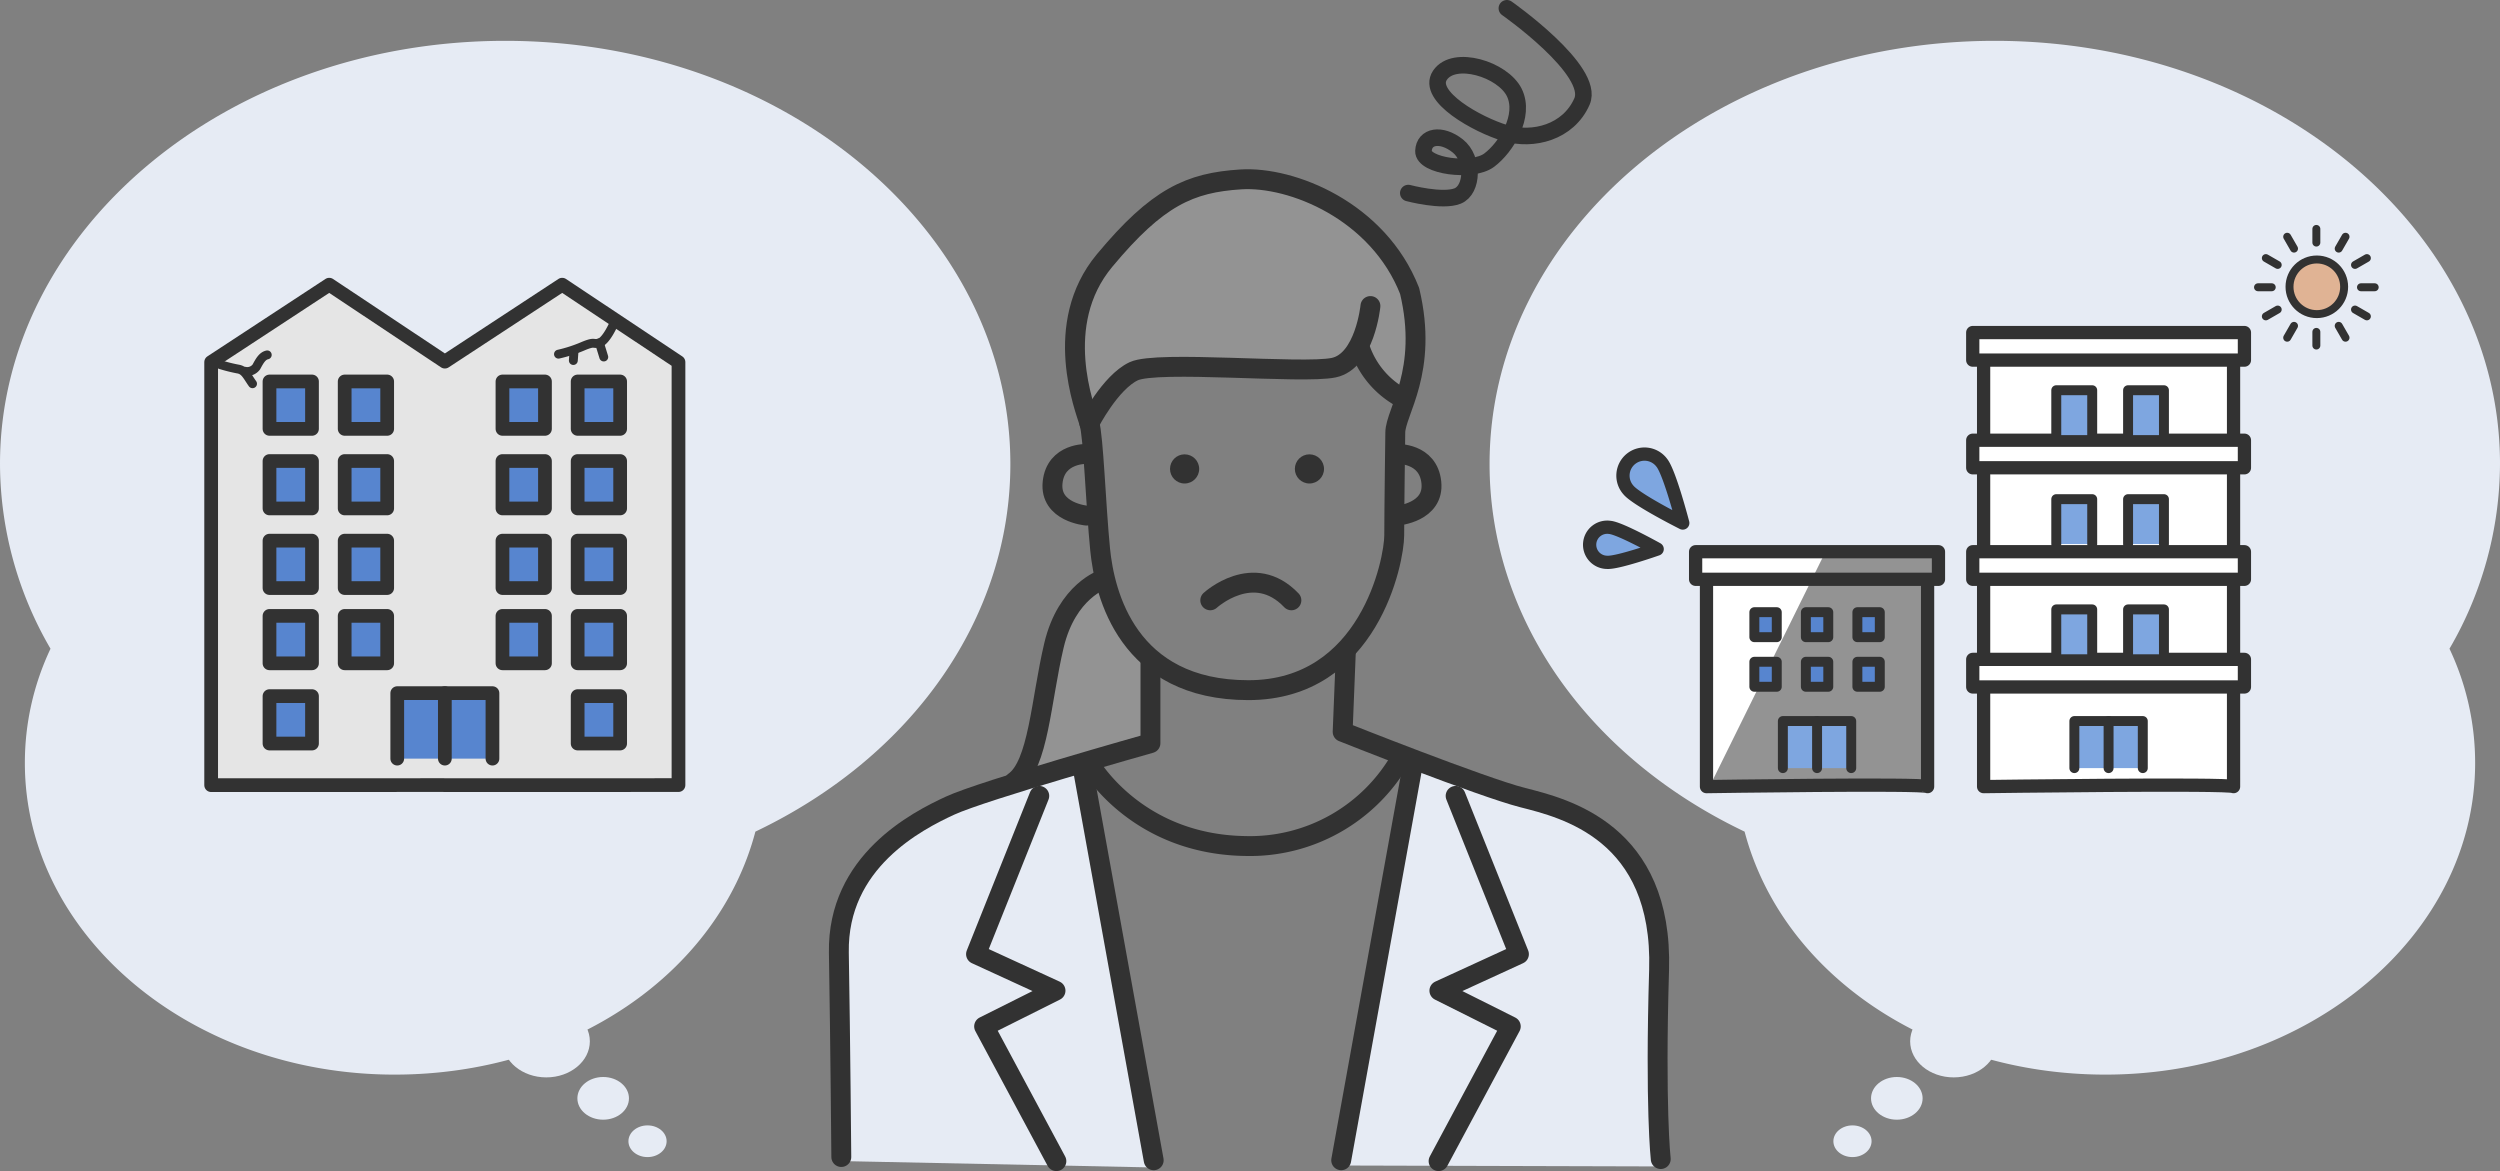 <svg xmlns="http://www.w3.org/2000/svg" viewBox="0 0 377.09 176.64"><rect x="0" y="0" width="377.09" height="176.64" fill="#808080" stroke="none"/><defs><style>.cls-1{fill:#e6ebf4;}.cls-2{fill:#939393;}.cls-14,.cls-16,.cls-3,.cls-5,.cls-8,.cls-9{fill:none;}.cls-10,.cls-11,.cls-13,.cls-14,.cls-15,.cls-16,.cls-17,.cls-18,.cls-3,.cls-5,.cls-6,.cls-7,.cls-8,.cls-9{stroke:#323232;stroke-linecap:round;stroke-linejoin:round;}.cls-3{stroke-width:3px;}.cls-4{fill:#323232;}.cls-5{stroke-width:2.5px;}.cls-6{fill:#e5e5e5;}.cls-6,.cls-7,.cls-8{stroke-width:2.07px;}.cls-11,.cls-17,.cls-7{fill:#5785cf;}.cls-9{stroke-width:1.34px;}.cls-10{fill:#e0b394;}.cls-10,.cls-11{stroke-width:1.2px;}.cls-12,.cls-15{fill:#fff;}.cls-13,.cls-18{fill:#7ea6e0;}.cls-13,.cls-14,.cls-17{stroke-width:1.5px;}.cls-15,.cls-16,.cls-18{stroke-width:2px;}</style></defs><g id="レイヤー_2" data-name="レイヤー 2"><g id="イラスト"><ellipse class="cls-1" cx="82.4" cy="157.07" rx="6.57" ry="5.44"/><ellipse class="cls-1" cx="90.98" cy="165.67" rx="3.89" ry="3.22"/><ellipse class="cls-1" cx="97.67" cy="172.14" rx="2.88" ry="2.39"/><path class="cls-1" d="M76.2,6.16C34.18,6.16,0,34.78,0,70A55.58,55.58,0,0,0,7.62,97.85a40.22,40.22,0,0,0-3.87,17.24c0,25.91,25,47,55.77,47,26.47,0,48.78-15.23,54.42-36.65C137.75,114.08,152.4,93.07,152.4,70,152.4,34.78,118.22,6.16,76.2,6.16Z"/><ellipse class="cls-1" cx="294.69" cy="157.07" rx="6.57" ry="5.44"/><ellipse class="cls-1" cx="286.11" cy="165.67" rx="3.89" ry="3.22"/><ellipse class="cls-1" cx="279.42" cy="172.14" rx="2.88" ry="2.39"/><path class="cls-1" d="M300.89,6.16c42,0,76.2,28.62,76.2,63.81a55.68,55.68,0,0,1-7.62,27.88,40.22,40.22,0,0,1,3.87,17.24c0,25.91-25,47-55.77,47-26.47,0-48.78-15.23-54.42-36.65C239.34,114.08,224.68,93.07,224.68,70,224.68,34.78,258.87,6.16,300.89,6.16Z"/><path class="cls-2" d="M164.47,63s-4.69-11.45-1.87-16.89S174.8,30,181.74,27.89s17.08.94,20.09,3.19,10.13,8.82,10.7,12.2,1.31,10.51.37,12.95a36.24,36.24,0,0,0-1.31,4s-6.57-5.07-7-7.7c0,0-1.5,3-6.94,3.19s-23.47-.19-24.4-.37-3.76,1.69-4.7,2.81S164.47,63,164.47,63Z"/><path class="cls-2" d="M166.54,87.77s3.57,8.45,6.94,12.2l-.37,11.83L153.59,118s3.19-6.76,3.56-11.64S159.78,89.27,166.54,87.77Z"/><path class="cls-1" d="M126.82,175.13s-.72-33.84-.48-35.29,3.38-9.91,8.46-13.3,16.78-8.4,18.79-8.55,9.74-2.57,9.74-2.57L174.2,176.1Z"/><path class="cls-1" d="M201.87,175.8l10.84-61s15.07,5.77,16.9,5.77S242,124,245.8,130.05s4.64,13.94,4.36,21.12,0,23.08.57,24.77Z"/><path class="cls-3" d="M210.46,65.26s-.16,11.75-.16,15.5-3.76,23.34-22,23.34-21.7-14.53-22.36-21.22-1-17-1.63-19.09-5.71-14.86,2.29-24.48,12.89-11.76,20.56-12.25,20.73,4.74,25.46,16.82C215.52,56,210.46,62.15,210.46,65.26Z"/><path class="cls-3" d="M206.71,46.16s-.82,8.32-5.55,9.3S174.55,54.32,171,56s-6.69,7.84-6.69,7.84"/><path class="cls-3" d="M205.08,52.36A13.4,13.4,0,0,0,211.44,60"/><circle class="cls-4" cx="178.68" cy="70.73" r="2.2"/><circle class="cls-4" cx="197.51" cy="70.73" r="2.2"/><path class="cls-3" d="M182.55,90.55s6.53-6,12.24,0"/><path class="cls-3" d="M210.67,68.47s4.76-.23,5.23,4.3-5.11,5-5.11,5"/><path class="cls-3" d="M164,68.47s-4.76-.23-5.23,4.3,5.12,5,5.12,5"/><path class="cls-3" d="M166.44,87.37s-5.51,1.71-7.47,10-2.33,18-6,20.56"/><path class="cls-3" d="M173.53,99.86V112.1s-25.21,7.1-30.23,9.42-17,8.45-16.77,22.16.37,30.84.37,30.84"/><path class="cls-3" d="M203,98.39l-.48,12s20.93,8.33,27.17,9.92,21.18,5.14,20.56,26,.25,28.52.25,28.52"/><path class="cls-3" d="M164.23,115s6.86,12.37,23.63,12.61a26.19,26.19,0,0,0,23.5-13.34"/><line class="cls-3" x1="163.25" y1="115.52" x2="174.02" y2="175.01"/><polyline class="cls-3" points="156.76 120.05 147.22 143.92 159.21 149.43 148.44 154.82 159.34 175.14"/><line class="cls-3" x1="213.07" y1="115.52" x2="202.3" y2="175.01"/><polyline class="cls-3" points="219.56 120.05 229.11 143.92 217.11 149.43 227.88 154.82 216.99 175.14"/><path class="cls-5" d="M227.29,1.25s13.39,9.39,11.33,14.06-7.38,6-11.55,4.77-12-5.57-9.87-8.73,9.48-.91,11.21,2.6-1.23,8.3-3.79,10.21-10,.9-9.91-1.38,2.68-2.74,5.16-.78,2.29,6.63,0,7.56-7.45-.44-7.45-.44"/><polygon class="cls-6" points="84.8 42.94 67.1 54.55 49.66 42.94 31.85 54.62 31.85 118.43 66.99 118.42 66.99 118.43 102.34 118.42 102.34 54.62 84.8 42.94"/><polyline class="cls-7" points="59.92 114.43 59.92 104.55 74.28 104.55 74.28 114.43"/><line class="cls-8" x1="67.1" y1="104.55" x2="67.1" y2="114.43"/><rect class="cls-7" x="40.65" y="57.54" width="6.41" height="7.15"/><rect class="cls-7" x="51.99" y="57.54" width="6.41" height="7.15"/><rect class="cls-7" x="40.65" y="69.54" width="6.41" height="7.15"/><rect class="cls-7" x="51.99" y="69.54" width="6.41" height="7.15"/><rect class="cls-7" x="40.65" y="81.55" width="6.41" height="7.15"/><rect class="cls-7" x="51.99" y="81.55" width="6.41" height="7.15"/><rect class="cls-7" x="40.65" y="92.9" width="6.41" height="7.15"/><rect class="cls-7" x="51.99" y="92.9" width="6.41" height="7.15"/><rect class="cls-7" x="75.79" y="57.54" width="6.41" height="7.15"/><rect class="cls-7" x="87.13" y="57.54" width="6.41" height="7.15"/><rect class="cls-7" x="75.79" y="69.54" width="6.41" height="7.15"/><rect class="cls-7" x="87.13" y="69.54" width="6.41" height="7.15"/><rect class="cls-7" x="75.79" y="81.55" width="6.41" height="7.15"/><rect class="cls-7" x="87.13" y="81.55" width="6.41" height="7.15"/><rect class="cls-7" x="75.79" y="92.9" width="6.41" height="7.15"/><rect class="cls-7" x="87.13" y="92.9" width="6.41" height="7.15"/><rect class="cls-7" x="40.65" y="105" width="6.41" height="7.15"/><rect class="cls-7" x="87.13" y="105" width="6.41" height="7.15"/><path class="cls-9" d="M33.24,55a23.38,23.38,0,0,0,2.63.66c1.07.16,1.4,1.07,2.22,2.22"/><path class="cls-9" d="M36.94,56a1.7,1.7,0,0,0,1.73-.66c.49-.91.9-1.65,1.64-1.81"/><path class="cls-9" d="M92.67,48.62s-1.17,2.77-2.24,3.09-.53-.32-2.56.54a21.24,21.24,0,0,1-3.63,1.17"/><path class="cls-9" d="M90.43,51.71s.32,1.18.64,2.14"/><line class="cls-9" x1="86.59" y1="52.89" x2="86.48" y2="54.38"/><circle class="cls-10" cx="349.46" cy="43.26" r="4.12"/><line class="cls-11" x1="349.39" y1="36.59" x2="349.39" y2="34.53"/><line class="cls-11" x1="346.02" y1="37.5" x2="344.99" y2="35.71"/><line class="cls-11" x1="343.56" y1="39.96" x2="341.77" y2="38.93"/><line class="cls-11" x1="342.66" y1="43.33" x2="340.59" y2="43.33"/><line class="cls-11" x1="343.56" y1="46.69" x2="341.77" y2="47.72"/><line class="cls-11" x1="346.02" y1="49.15" x2="344.99" y2="50.94"/><line class="cls-11" x1="349.39" y1="50.06" x2="349.39" y2="52.12"/><line class="cls-11" x1="352.76" y1="49.15" x2="353.79" y2="50.94"/><line class="cls-11" x1="355.22" y1="46.69" x2="357.01" y2="47.72"/><line class="cls-11" x1="356.12" y1="43.33" x2="358.19" y2="43.33"/><line class="cls-11" x1="355.22" y1="39.96" x2="357.01" y2="38.93"/><line class="cls-11" x1="352.76" y1="37.5" x2="353.79" y2="35.71"/><rect class="cls-12" x="299.27" y="50.38" width="37.63" height="68.28"/><polyline class="cls-13" points="312.89 115.86 312.89 108.76 323.21 108.76 323.21 115.86"/><line class="cls-14" x1="318.05" y1="108.76" x2="318.05" y2="115.86"/><rect class="cls-15" x="297.56" y="50.16" width="40.98" height="4.16"/><rect class="cls-15" x="297.56" y="66.4" width="40.98" height="4.16"/><rect class="cls-15" x="297.56" y="83.22" width="40.98" height="4.16"/><rect class="cls-15" x="297.56" y="99.46" width="40.98" height="4.16"/><line class="cls-16" x1="299.2" y1="65.75" x2="299.2" y2="55.2"/><line class="cls-16" x1="336.9" y1="55.2" x2="336.9" y2="65.75"/><polyline class="cls-13" points="310.16 65.63 310.16 58.86 315.58 58.86 315.58 65.63"/><polyline class="cls-13" points="320.99 65.63 320.99 58.86 326.4 58.86 326.4 65.63"/><line class="cls-16" x1="299.2" y1="82.18" x2="299.2" y2="71.63"/><line class="cls-16" x1="336.9" y1="71.63" x2="336.9" y2="82.18"/><polyline class="cls-13" points="310.16 82.06 310.16 75.29 315.58 75.29 315.58 82.06"/><polyline class="cls-13" points="320.99 82.06 320.99 75.29 326.4 75.29 326.4 82.06"/><line class="cls-16" x1="299.2" y1="98.81" x2="299.2" y2="88.26"/><line class="cls-16" x1="336.9" y1="88.26" x2="336.9" y2="98.81"/><path class="cls-16" d="M299.2,104.5v14.15s37.2-.5,37.7,0V104.5"/><polyline class="cls-13" points="310.16 98.69 310.16 91.92 315.58 91.92 315.58 98.69"/><polyline class="cls-13" points="320.99 98.69 320.99 91.92 326.4 91.92 326.4 98.69"/><polygon class="cls-12" points="290.71 118.27 257.44 118.27 257.44 87.27 255.93 87.26 255.96 83.46 292.24 83.46 292.24 87.41 290.71 87.46 290.71 118.27"/><polygon class="cls-2" points="290.57 87.73 292.31 87.73 292.31 83.32 275.3 83.32 257.87 118.63 290.45 118.63 290.57 87.73"/><polyline class="cls-13" points="268.92 115.86 268.92 108.76 279.23 108.76 279.23 115.86"/><line class="cls-14" x1="274.08" y1="108.76" x2="274.08" y2="115.86"/><path class="cls-16" d="M290.75,88.26v30.39c-.5-.5-33.35,0-33.35,0V88.26"/><rect class="cls-17" x="264.62" y="92.34" width="3.38" height="3.77"/><rect class="cls-17" x="272.39" y="92.34" width="3.38" height="3.77"/><rect class="cls-17" x="280.16" y="92.34" width="3.38" height="3.77"/><rect class="cls-17" x="264.62" y="99.82" width="3.38" height="3.77"/><rect class="cls-17" x="272.39" y="99.82" width="3.38" height="3.77"/><rect class="cls-17" x="280.16" y="99.82" width="3.38" height="3.77"/><rect class="cls-16" x="255.76" y="83.22" width="36.63" height="4.16"/><path class="cls-18" d="M250.67,69.82a3.25,3.25,0,1,0-5.06,4.07c1.18,1.47,8.21,5,8.21,5S251.85,71.3,250.67,69.82Z"/><path class="cls-18" d="M242.82,79.55a2.65,2.65,0,1,0-.43,5.27c1.53.13,7.57-2,7.57-2S244.35,79.68,242.82,79.55Z"/></g></g></svg>